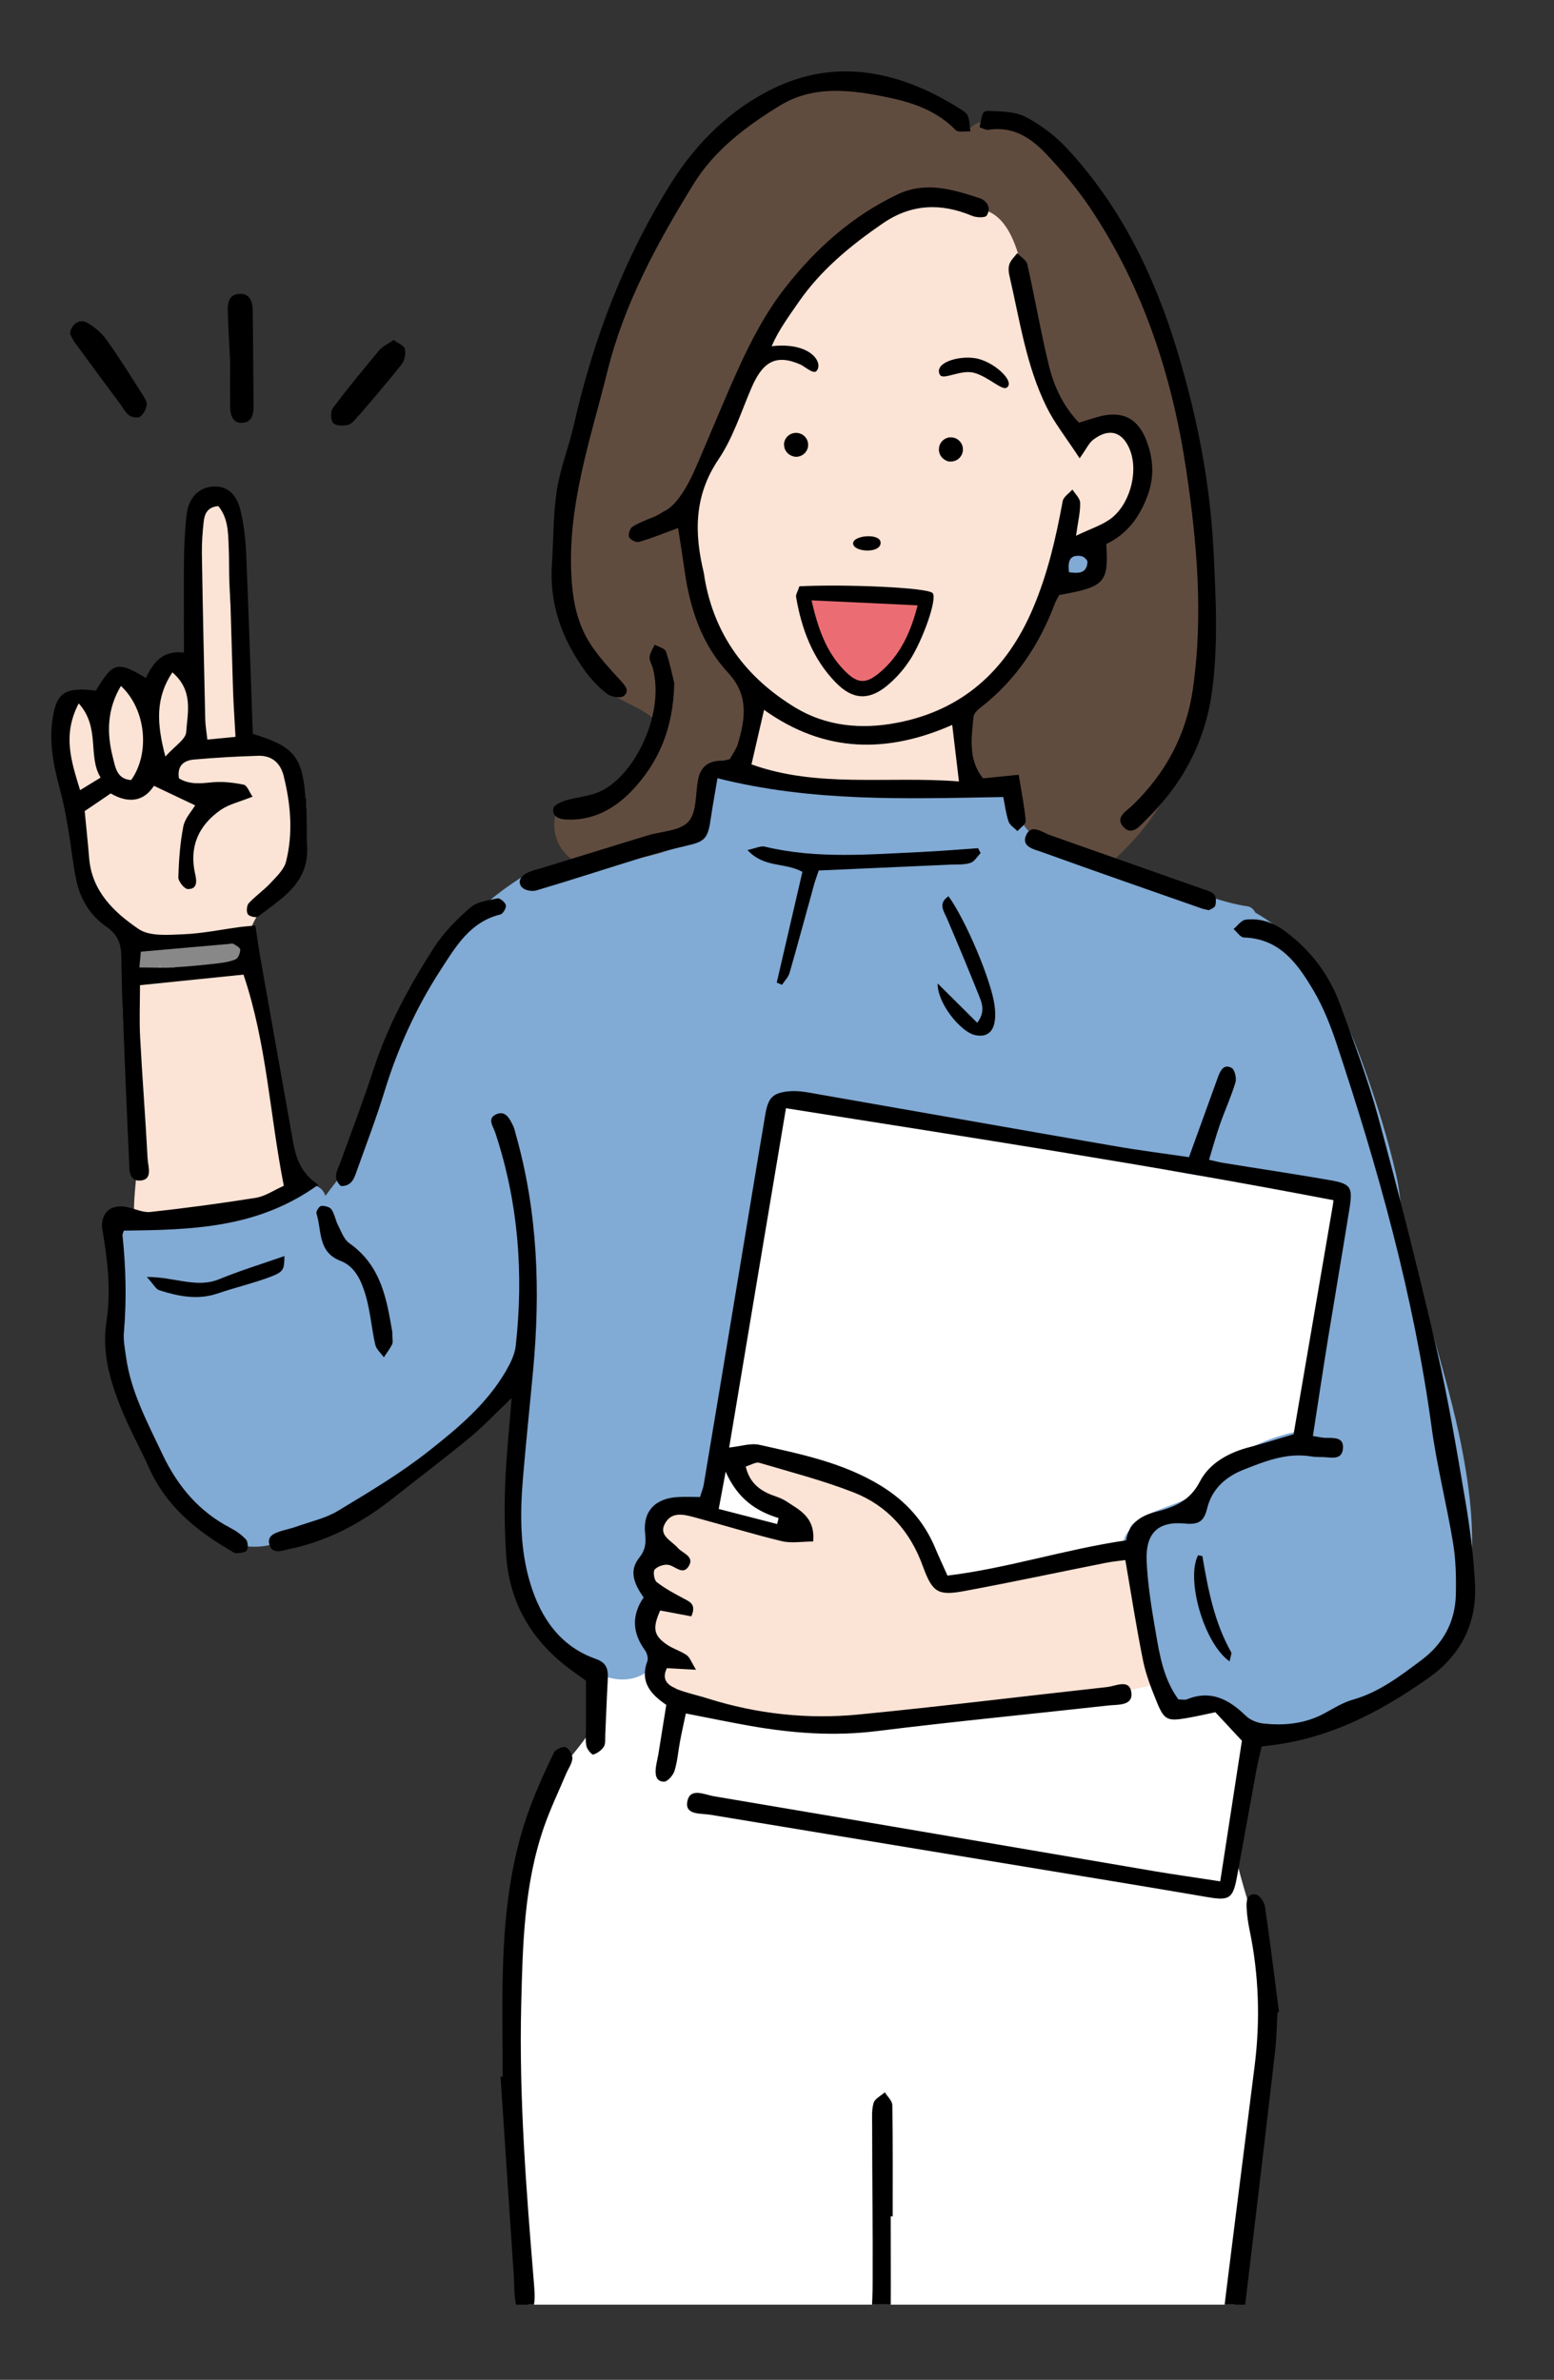 <?xml version="1.0" encoding="UTF-8"?>
<svg id="_レイヤー_2" data-name="レイヤー 2" xmlns="http://www.w3.org/2000/svg" xmlns:xlink="http://www.w3.org/1999/xlink" viewBox="0 0 124.78 191.1">
  <rect x="0" y="0" width="124.78" height="191.1" fill="#333333" stroke="none"/>
  <defs>
    <style>
      .cls-1 {
        fill: #fff;
      }

      .cls-2 {
        fill: #604c3f;
      }

      .cls-3 {
        fill: #eb6d73;
      }

      .cls-4 {
        clip-path: url(#clippath);
      }

      .cls-5 {
        fill: none;
      }

      .cls-6 {
        fill: #81aad4;
      }

      .cls-7 {
        fill: #888;
      }

      .cls-8 {
        fill-rule: evenodd;
      }

      .cls-9 {
        fill: #fbe3d5;
      }
    </style>
    <clipPath id="clippath">
      <rect class="cls-5" width="124.78" height="185.06"/>
    </clipPath>
  </defs>
  <g id="_レイヤー_1-2" data-name="レイヤー 1">
    <g class="cls-4">
      <g>
        <path class="cls-9" d="m5.88,56.78c.31-.7,1.57-.72,1.87,0,.08.19.2.37.33.53.27-.49.53-.98.69-1.52.25-.86,1.53-1.12,1.98-.26.22.43.46.97.87,1.27.08-.05.14-.13.22-.21.64-.66,1.02-1.57,1.54-2.31.32-.46.96-.74,1.48-.39.17.11.33.23.5.35-.05-1.08-.09-2.17-.1-3.25-.03-3.26,0-6.86,1.26-9.92.08-.2.2-.38.35-.52.52-.99,2.29-.41,1.98.84-.76,3.17-.42,6.51-.09,9.72.3,2.82.71,5.66.69,8.51,1.23.13,2.45.4,3.42,1.18,1.66,1.35,1.91,3.88,1.64,5.85-.28,2.07-1.6,3.75-2.82,5.36-.94,1.24-1.69,2.46-1.96,3.88.27.16.45.46.41.88-.14,1.73.34,3.41.79,5.07.52,1.89.9,3.77,1.2,5.7.53,3.52.84,7.06,1.43,10.57.07.15.1.32.08.48.06.36.13.73.2,1.09.26,1.34-1.73,1.92-2.07.65-.74.4-1.54.71-2.33.98-1.5.51-3.24.87-4.82.6-1.54-.27-2.98-1.3-3.53-2.78-.54-1.45-.28-3.05-.16-4.55.25-3.25-.44-6.53-.77-9.76-.25-2.4-.55-5.16.07-7.59-.3-.88-.61-1.76-1.05-2.59-.54-1.02-1.18-1.99-1.72-3.01-.49-.94-.82-1.94-1.12-2.96-1.05-3.67-2.05-8.26-.46-11.9Z"/>
        <path class="cls-1" d="m43.37,145.34c.34-1.04.77-1.99,1.4-2.89.65-.92,1.41-1.76,2.08-2.66.59-.79,1.05-1.64,1.27-2.6.19-.81.16-1.68.12-2.53-.72-4.33-.5-8.63.39-12.94.9-4.33,2.35-8.53,3.21-12.86,1.16-5.8.21-11.81,1.33-17.62.51-2.65,1.6-5.23,3.55-7.14,2.41-2.36,5.71-3.15,8.95-3.53,8.74-1.03,17.84.33,26.1,3.25,4.12,1.46,8.1,3.38,11.74,5.82,3.37,2.25,5.99,5.36,6.94,9.37.85,3.59.27,7.37-.72,10.88-1.17,6.53-3.62,12.77-5.86,18.99-1.21,3.37-2.25,6.78-3.05,10.27-.66,2.89-1.22,5.8-1.87,8.69.48,2.54,1.33,4.98,2.01,7.46.76,2.76,1.13,5.59.81,8.44-.16,1.43-.37,2.86-.6,4.28,0,.11,0,.23-.02.35-.05.23-.1.46-.14.69-.27,1.67-.55,3.35-.77,5.03-.45,3.38-.78,6.79-.79,10.21,0,.56-.35.89-.77,1,0,.66,0,1.33.02,1.99,0,.12,0,.22-.03.32.67.44.75,1.69-.26,1.97-9.54,2.63-19.5.22-29.21.82-2.62.16-5.21.54-7.84.64-2.7.1-5.41.04-8.11-.09-2.27-.11-4.53-.31-6.79-.43-1.17-.06-2.23-.24-2.93-1.26-.73-1.06-.9-2.77-1.08-4-.06-.45-.11-.9-.15-1.35-.96-3.79-1.22-7.76-1.26-11.65-.05-4.49.26-8.97.54-13.44.29-4.51.39-9.14,1.79-13.48Z"/>
        <path class="cls-2" d="m86.23,71.73c-.96.74-2.57,2.17-3.88,1.5-1.1-.56-.37-2.09.68-1.99.03-.01.06-.02.07-.02.19-.09.38-.2.56-.31.6-.36,1.16-.79,1.71-1.22.12-.09.24-.19.36-.29-5.88,2.45-12.12,4.13-18.52,3.94-5.2-.16-10.55-.55-15.59-1.95-3.21-.89-8.05-2.11-6.95-6.31.12-.45.63-.23,1.1-.22,1.21.03,3.7-.66,4.32-1.76.59-1.03,2.71-3.69,2.64-4.84-.08-1.24-3.95-2.11-4.34-3.29-.29-.88-1.29-1.4-1.6-2.28-.44-1.23-1.06-2.39-1.32-3.66-2.05-9.9,2.19-20.33,6.63-29.09,2.52-4.96,5.57-10.47,10.93-12.81,2.82-1.23,5.74-1,8.52.21,2.2.96,4.12,2.1,6.39,2.91,3.01-2.42,7.43,1.78,9.31,4.59,2.96,4.42,5.11,9.47,6.92,14.46,2.06,5.68,3.09,11.77,3.17,17.81.09,7.36-1.45,15.32-6.72,20.79-1.35,1.4-2.85,2.66-4.39,3.84Z"/>
        <polygon class="cls-6" points="87.67 43.65 85.64 43.82 84.89 46.63 86.08 46.73 87.67 45.83 88.07 44.54 87.67 43.65"/>
        <path class="cls-6" d="m9.28,108.15c.38,2.42,1.04,4.71,2.02,6.96,1.73,3.99,5.2,10.14,10.45,8.94.52-.12.76-.5.77-.91.01,0,.02,0,.03-.01.96-.37,1.93-.71,2.89-1.05,1.91-.67,3.88-1.28,5.7-2.18,2.32-1.15,4.49-2.8,6.47-4.47,1.49-1.26,2.97-2.63,4.2-4.18-.32,3.69-.93,7.36-.78,11.08.1,2.47.45,5.03,1.6,7.24.99,1.9,2.53,3.31,4.46,4.14.02.01.03.03.04.04,1.4,1.27,3.79,1.61,5.19.17.35-.36.4-.87.17-1.31-.35-.67-.66-1.34-.64-2.11.02-.74.18-1.48.08-2.22-.07-.58-.37-1.51-.08-2.06.35-.69.89-1.25,1.23-1.94.3-.62.49-1.3.54-1.99.01-.21.01-.41.03-.62.01-.15-.06-.02.04-.15.19-.27.81-.57,1.23-.51.62.08,1.15.03,1.6-.28.49-.05.94-.4.95-1.04.04-5.26,2.23-10.21,2.91-15.38.7-5.33.6-10.78,1.75-16.05,3.73.31,7.43.93,11.11,1.61,4.04.75,8.09,1.48,12.13,2.25,4.11.79,8.17,1.97,12.33,2.47,3.07.37,6.4.45,9.33,1.55.03,3.68.25,7.34-.44,10.98-.49,2.63-1.4,5.16-2.02,7.75-2.33.42-4.49,1.32-6.39,2.86-.66.54-1.24,1.13-1.82,1.74-.32.33-.63.64-1.04.85-1.37.69-2.98,1-4.22,1.92-.25.18-.39.42-.44.67-.96,1.03-.48,3.18-.26,4.35.38,1.98.95,3.93,1.6,5.84.46,1.35.96,3.9,2.72,3.98.73.03,1.43-.31,2.16-.34,1.11-.04,2.04.41,3,.86-.09.32-.03.68.31.98,2.18,1.91,5.75.47,8.01-.54,2.22-1,4.76-2.31,6.45-4.18.38.05.78-.08,1.04-.49,3.13-4.79,2.82-10.91,1.84-16.3-1.01-5.59-2.91-10.95-4.22-16.46-.07-.3-.23-.51-.43-.63-.35-1.89-.35-3.85-.79-5.72-.69-3-1.65-6.04-2.7-8.93-1.68-4.64-4.16-9.54-8.59-12.05-.13-.26-.36-.47-.65-.51-1.51-.21-2.99-.76-4.42-1.25-2.04-.69-4.05-1.44-6.08-2.15-1.85-.65-3.7-1.31-5.6-1.8-.35-.09-.72-.19-1.11-.28-.04-.16-.13-.32-.27-.47-.88-.91-1.25-2.04-1.47-3.26-.16-.91-1.14-.96-1.71-.48-2.12-.02-4.23-.16-6.35-.27-2.14-.1-4.27-.05-6.4-.06-2.04-.01-4.11-.06-6.15-.21-.3-.02-.6-.04-.9-.08-.06,0-.11-.01-.15-.02-.19-.04-.38-.1-.57-.16-.13-.04-.27-.08-.4-.13-.11-.08-.24-.15-.39-.19-.21-.06-.39-.09-.61-.12-.44-.05-.96.36-1.04.79h0c-.07.38,0,.76.25,1.03-.08,1.07-.37,2.16-.82,3.11-.06.13-.1.27-.11.4-2.42,1.71-5.61,1.86-8.43,2.42-1.47.29-2.94.65-4.3,1.3-.28-.45-.83-.71-1.41-.34-2.66,1.73-4.91,3.81-6.56,6.54-1.29,2.13-2.42,4.4-3.42,6.68-1.05,2.39-2.05,4.84-2.83,7.34-.18.58-.46,1.38-.65,2.2-.09.07-.17.15-.24.25-.61.84-1.28,1.63-1.88,2.47-.15-.51-.63-.95-1.3-.81-4.81,1.03-9.47,3.56-14.51,2.96-.64-.08-1.01.55-1.08,1.08-.06.52-.02,1,.12,1.44-.81,2.32-.44,5.13-.08,7.48Zm17.73-9.27s0,0,0,0h0s0,0,0,0Zm0-.02s-.01-.06-.02-.09c0,.04.01.07.02.09Zm54.44-29.62s-.05.03-.07.04c0,0-.01,0-.02,0,0,0,0,0,0,0-.01,0-.03,0-.05,0,.02,0,.03,0,.05,0,.03-.01.06-.03.09-.04Z"/>
        <path class="cls-9" d="m91.14,124.32l-15.38,2.98s-1.69-5.66-3.97-6.55c-2.28-.89-11.31-4.07-11.31-4.07,0,0-1.39,0-1.59.69s1.39,2.48,1.39,2.48l2.78,1.49.6,1.59-2.58-.2-5.36-1.59-2.28-.2-.79,1.98v1.49l-.89,1.49.4,1.39.2,1.19-.49,2,.64,2.11.05,2.24,1.19,1.19s3.37,1.29,4.86,1.59c1.49.3,4.27,1.29,6.75,1.09s6.85-.69,9.53-.89,12.5-1.39,12.5-1.39l5.56-1.19s-1.19-5.26-1.59-7.05-.2-3.87-.2-3.87Z"/>
        <path class="cls-9" d="m86.52,35.17s-2.86-3.81-3.45-6.45c-.59-2.64-.44-10.04-3.52-11.65-3.08-1.61-5.35-2.05-7.62-.59-2.27,1.47-7.84,6.16-9.16,8.43-1.32,2.27-5.28,10.63-5.72,11.87-.44,1.25-1.98,3.45-1.91,5.42.07,1.98.81,7.26,1.76,8.58s3.74,5.06,3.74,5.06l-1.25,6.16s4.32,1.32,8.5,1.32,9.75-.07,9.75-.07l-.22-6.45s4.54-2.93,5.35-5.35c.81-2.42,2.86-7.62,2.86-7.62,0,0,2.2-.22,3.08-.95s2.93-1.47,2.86-4.25.07-4.62-1.61-4.69-3.45,1.25-3.45,1.25Z"/>
        <path class="cls-3" d="m64.85,47.62l9.53.3s-.79,3.97-2.08,5.36-3.27,2.08-3.27,2.08c0,0-2.38-1.49-3.18-3.08-.79-1.59-.99-4.66-.99-4.66Z"/>
        <path class="cls-7" d="m10.77,77.72c.16.93,1.16.96,1.72.46.07-.02.14-.04.22-.06.2-.04.41-.08.6-.1.73-.08,1.46-.13,2.19-.16,1.17-.05,2.36-.11,3.52-.01,1.39.11,1.38-2.05,0-2.16-1.57-.13-3.19-.04-4.75.08-1.21.09-3.81.1-3.5,1.95Zm1.79.4c.2-.21.33-.49.31-.84.03.36-.07.64-.31.84Z"/>
        <g>
          <path class="cls-8" d="m54.24,135.59c.84.35,1.76.53,2.63.81,3.92,1.23,7.96,1.67,12.02,1.28,6.68-.65,13.34-1.48,20.01-2.21.71-.08,1.83-.7,1.95.49.1,1.03-1.11.91-1.85.99-6.21.69-12.43,1.29-18.63,2.06-3.42.42-6.76.17-10.12-.42-1.68-.3-3.35-.64-5.18-1-.18.86-.34,1.55-.47,2.26-.15.78-.2,1.59-.44,2.35-.11.36-.56.87-.84.87-.69-.01-.73-.63-.65-1.2.05-.33.13-.65.19-.98.21-1.31.42-2.62.64-3.99-1.26-.85-2.14-1.86-1.52-3.51.09-.24-.03-.66-.2-.89-1.02-1.4-1.07-2.81-.1-4.22-.72-1.04-1.22-2.1-.37-3.17.51-.64.58-1.19.49-1.97-.2-1.8.83-2.85,2.69-2.93.57-.03,1.14,0,1.72,0,.11-.38.25-.69.3-1.01.97-5.77,1.92-11.54,2.88-17.31.69-4.13,1.36-8.26,2.06-12.39.23-1.34.58-1.75,1.91-1.87.77-.07,1.58.1,2.36.24,7.92,1.38,15.84,2.79,23.77,4.16,2,.35,4.02.6,5.98.89.83-2.29,1.57-4.35,2.32-6.41.19-.51.45-1.11,1.1-.76.25.14.42.83.31,1.17-.34,1.14-.85,2.24-1.24,3.36-.32.91-.57,1.84-.88,2.85.58.13.89.21,1.21.26,2.82.46,5.65.88,8.47,1.37,1.72.3,1.87.56,1.6,2.27-.56,3.48-1.15,6.95-1.72,10.43-.42,2.6-.81,5.2-1.22,7.85.47.07.73.14.99.15.67.01,1.53-.09,1.42.89-.1.93-.97.67-1.61.65-.33,0-.67,0-1-.06-1.93-.3-3.69.41-5.4,1.09-1.38.55-2.51,1.52-2.89,3.09-.24.97-.6,1.34-1.8,1.22-2.18-.21-3.16.81-3.06,3.02.09,1.92.4,3.83.73,5.72.32,1.88.65,3.78,1.82,5.38.28,0,.5.06.67,0,1.94-.79,3.39,0,4.76,1.33.35.34.92.56,1.42.61,1.68.18,3.32.01,4.84-.8.76-.41,1.51-.89,2.33-1.12,2.11-.6,3.79-1.9,5.49-3.17,1.77-1.32,2.72-3.09,2.77-5.28.03-1.39,0-2.81-.23-4.17-.51-3.08-1.29-6.12-1.71-9.21-1.44-10.59-4.3-20.81-7.66-30.91-.48-1.44-1.06-2.89-1.83-4.2-1.26-2.13-2.69-4.17-5.58-4.26-.29,0-.56-.44-.84-.68.32-.26.62-.71.97-.75,1.16-.14,2.22.22,3.17.93,2.04,1.51,3.52,3.46,4.39,5.81,1.1,2.99,2.23,5.99,3.07,9.06,1.69,6.22,3.26,12.47,4.72,18.74.92,3.94,1.58,7.95,2.26,11.94.39,2.29.7,4.61.81,6.92.14,3.14-1.15,5.67-3.75,7.5-4,2.82-8.24,5.02-13.38,5.48-.12.55-.29,1.18-.41,1.82-.53,2.88-1.04,5.76-1.57,8.63-.33,1.79-.61,1.96-2.41,1.65-2.22-.38-4.43-.75-6.65-1.12-11.08-1.83-22.17-3.65-33.25-5.49-.73-.12-1.99.04-1.84-1,.19-1.25,1.4-.6,2.16-.48,11.8,1.99,23.59,4.01,35.38,6.02,1.73.29,3.46.53,5.26.81.6-3.91,1.18-7.65,1.74-11.29-.76-.82-1.43-1.54-2.13-2.29-.81.17-1.58.35-2.36.48-1.46.25-1.75.13-2.3-1.2-.45-1.1-.9-2.23-1.14-3.39-.54-2.66-.95-5.34-1.43-8.11-.53.07-1.04.12-1.55.22-3.78.75-7.55,1.56-11.33,2.26-2.16.4-2.6.15-3.38-1.99-1.01-2.79-2.83-4.85-5.55-5.92-2.46-.96-5.04-1.63-7.58-2.38-.29-.08-.68.18-1.09.3.24,1.05.83,1.66,1.61,2.07.52.28,1.15.39,1.64.72,1.06.7,2.35,1.28,2.16,3.23-.88,0-1.75.16-2.53-.03-2.32-.56-4.6-1.27-6.91-1.89-.83-.22-1.8-.52-2.38.35-.7,1.06.42,1.47.95,2.08.39.45,1.41.69.85,1.52-.46.68-1.04-.04-1.58-.15-.35-.07-.88.11-1.12.37-.15.17-.05.85.17,1.02.68.52,1.44.93,2.2,1.33.49.26.98.47.57,1.41-.81-.15-1.67-.31-2.5-.47-.63,1.42-.53,2.01.54,2.74.49.34,1.09.5,1.58.84.26.18.38.56.76,1.18-.98-.05-1.61-.09-2.34-.13-.47.94.11,1.38.72,1.63Zm4.29-19.35c.92-.09,1.73-.38,2.45-.22,3.36.75,6.75,1.44,9.76,3.29,2,1.23,3.46,2.85,4.36,5.01.28.67.59,1.33.98,2.2,4.8-.58,9.42-2.11,14.34-2.83.21-1.31,1.11-1.96,2.36-2.28,1.47-.38,2.75-.85,3.57-2.45.76-1.47,2.32-2.33,4-2.76,1.15-.3,2.28-.67,3.52-1.03,1.07-6.23,2.13-12.43,3.22-18.79-14.63-2.82-29.17-5.04-43.98-7.39-1.55,9.23-3.06,18.24-4.56,27.24Zm-.26,1.92c-.23,1.23-.37,1.99-.56,3.01,1.62.42,3.16.81,4.69,1.21.04-.16.08-.32.12-.48-1.83-.56-3.3-1.56-4.26-3.74Z"/>
          <path class="cls-8" d="m24.56,64.05c.1,1.32.04,2.66.1,3.99.13,2.89-2.07,4.12-3.94,5.56-.15.12-.71-.01-.82-.19-.13-.2-.09-.7.07-.88.54-.58,1.21-1.04,1.75-1.62.48-.52,1.09-1.08,1.25-1.73.58-2.3.37-4.62-.2-6.9-.26-1.02-.95-1.62-2.02-1.59-1.73.05-3.45.15-5.17.3-.79.07-1.38.47-1.21,1.51.84.52,1.73.41,2.66.32.84-.08,1.71.02,2.54.19.28.06.45.6.71.96-1.01.41-1.87.6-2.55,1.06-1.8,1.25-2.57,2.99-2.05,5.2.13.56.15,1.18-.6,1.16-.27,0-.76-.61-.76-.93.04-1.37.14-2.76.4-4.1.13-.65.67-1.22.95-1.69-1.15-.54-2.18-1.03-3.31-1.57-.82,1.29-2.08,1.43-3.47.61-.73.5-1.37.94-2.09,1.42.12,1.29.26,2.54.36,3.79.22,2.66,2.01,4.35,3.97,5.68.89.61,2.4.47,3.61.42,1.52-.06,3.02-.38,4.53-.58.37-.05.74-.07,1.24-.12.14.95.25,1.79.4,2.62.83,4.71,1.68,9.42,2.51,14.13.26,1.48.48,2.98,2.14,4.06-4.86,3.52-10.18,3.62-15.61,3.69-.01.05-.13.24-.11.41.27,2.58.33,5.16.11,7.75-.06.65.08,1.32.17,1.98.39,2.82,1.73,5.28,2.92,7.81,1.21,2.55,2.91,4.59,5.44,5.91.46.24.92.56,1.27.94.16.18.2.68.06.88-.13.18-.55.21-.85.22-.17,0-.35-.16-.53-.26-2.75-1.61-5.12-3.58-6.46-6.58-.62-1.4-1.37-2.74-1.97-4.14-1.04-2.41-1.86-4.95-1.46-7.55.38-2.45.12-4.79-.27-7.17-.02-.13-.05-.26-.07-.39-.11-1.24.7-1.96,1.96-1.71.65.13,1.31.47,1.93.4,2.83-.31,5.66-.69,8.47-1.14.74-.12,1.43-.61,2.23-.96-1.13-5.71-1.37-11.44-3.24-16.96-2.79.29-5.54.57-8.31.85,0,1.51-.06,2.83.01,4.15.17,3.25.43,6.5.6,9.76.03.65.46,1.72-.61,1.78-.97.05-.84-1.02-.88-1.71-.2-4.18-.36-8.37-.53-12.56-.05-1.26-.06-2.53-.09-3.79-.02-.97-.31-1.72-1.2-2.33-1.3-.89-2.11-2.22-2.42-3.77-.28-1.36-.42-2.75-.65-4.13-.18-1.04-.37-2.07-.65-3.09-.56-2.07-.97-4.15-.49-6.29.3-1.33.89-1.76,2.25-1.76.39,0,.78.06,1.12.09,1.37-2.3,1.73-2.39,4.01-1.02.59-1.23,1.37-2.26,3.06-2.03,0-2.57-.02-4.96,0-7.35.02-1.26.07-2.53.22-3.77.17-1.37,1.01-2.16,2.13-2.22,1.07-.06,1.86.54,2.19,1.91.26,1.09.4,2.23.45,3.35.21,4.85.36,9.7.54,14.6,3.32,1.01,3.98,1.82,4.23,5.16Zm-5.65-4.87c-.07-1.35-.16-2.59-.2-3.82-.12-3.85-.22-7.7-.35-11.56-.04-1.11-.07-2.24-.83-3.16-.87.07-1.1.62-1.17,1.22-.1.86-.16,1.72-.15,2.58.07,4.44.17,8.88.27,13.32.01.46.09.92.17,1.63.84-.08,1.48-.14,2.26-.22Zm-9.85,1.63c.21.82.32,1.75,1.47,1.83,1.54-2.16,1.19-5.7-.82-7.56-1.1,1.84-1.16,3.75-.65,5.73Zm4.99,16.86c1.12-.06,2.24-.18,3.35-.3.52-.06,1.06-.14,1.53-.34.2-.09.36-.5.36-.77,0-.15-.33-.34-.53-.46-.1-.06-.26-.02-.39,0-2.3.2-4.59.4-7.06.62-.03.32-.07.73-.12,1.27,1.04,0,1.95.04,2.86,0Zm.9-18.88c.11-1.57.6-3.33-1.11-4.8-1.36,2.04-1.27,4.09-.56,6.76.77-.86,1.63-1.38,1.67-1.96Zm-6.87,3.65c-1.06-1.72,0-4-1.76-5.96-1.31,2.53-.62,4.58.11,6.97.72-.44,1.09-.67,1.65-1.01Z"/>
          <path class="cls-8" d="m41.92,71.24c.17.25.81.37,1.15.26,2.86-.85,5.71-1.78,8.56-2.66,1.14-.35,2.3-.65,3.46-.92,1.54-.35,1.75-.57,1.99-2.24.14-.97.32-1.94.53-3.19,7.59,1.92,15.15,1.65,22.95,1.51.12.61.21,1.31.42,1.96.1.3.47.52.72.78.23-.27.68-.56.66-.81-.1-1.18-.34-2.34-.56-3.72-1.04.11-1.93.2-2.87.29-1.21-1.52-.92-3.26-.76-4.95.03-.27.34-.56.59-.75,2.81-2.19,4.7-5.03,5.94-8.33.09-.25.24-.47.35-.69,3.66-.65,3.98-.98,3.78-4.09,1.65-.79,2.69-2.16,3.33-3.93.56-1.54.44-3.01-.14-4.47-.7-1.76-1.98-2.34-3.84-1.82-.5.14-1,.3-1.54.47-1.27-1.32-2-2.9-2.41-4.56-.66-2.7-1.13-5.45-1.74-8.16-.08-.34-.53-.6-.81-.89-.22.29-.52.56-.63.89-.1.29-.06.67.02.99.82,3.55,1.34,7.2,2.98,10.5.63,1.27,1.54,2.41,2.64,4.09.54-.75.74-1.22,1.09-1.49,1.29-.99,2.4-.64,2.97.87.68,1.8-.07,4.45-1.67,5.55-.69.47-1.52.74-2.68,1.29.16-1.14.35-1.89.33-2.64,0-.36-.4-.72-.62-1.07-.27.31-.71.58-.78.93-.54,2.95-1.21,5.85-2.39,8.62-2.1,4.94-5.64,8.19-10.97,9.19-2.79.53-5.62.28-8.11-1.23-3.94-2.39-6.51-5.81-7.29-10.44-.02-.13-.03-.27-.06-.39-.77-3.18-.79-6.18,1.18-9.1,1.17-1.73,1.82-3.82,2.66-5.77.86-1.98,1.88-2.75,3.92-1.85.33.15,1.03.78,1.27.54.62-.61-.37-2.37-3.58-2.01.56-1.3,1.37-2.38,2.13-3.49,1.8-2.62,4.2-4.59,6.79-6.37,2.29-1.57,4.66-1.66,7.17-.61.35.15,1.06.17,1.18-.02.39-.63.02-1.21-.61-1.41-2.15-.7-4.31-1.36-6.57-.28-3.62,1.73-6.52,4.32-8.97,7.44-2.36,3.01-3.81,6.52-5.3,10-.57,1.34-1.14,2.68-1.71,4.03-.03-.02-1.23,3.35-2.82,4-.24.18-.53.33-.85.46-.55.22-1.12.43-1.62.75-.2.13-.36.62-.27.82.09.22.56.46.78.4,1.01-.29,1.99-.69,3.16-1.12.18,1.19.37,2.34.53,3.49.43,3.03,1.39,5.88,3.48,8.13,1.69,1.82,1.38,3.7.79,5.71-.13.43-.43.82-.65,1.23-.22.05-.41.12-.6.12q-1.64-.02-1.94,1.49c-.23,1.17-.1,2.65-.78,3.41-.68.75-2.17.77-3.3,1.11-2.79.86-5.59,1.72-8.38,2.58-.38.12-.77.2-1.14.36-.54.23-.97.66-.57,1.22Zm44.92-26.58c.19.03.48.31.48.46-.05.9-.66.95-1.48.83-.13-.95.1-1.45,1.01-1.29Zm-26.5,16.72c.34-1.46.64-2.79,1.01-4.38,4.87,3.48,9.88,3.51,15.11,1.21.19,1.6.35,2.95.54,4.54-5.72-.45-11.33.55-16.66-1.37Z"/>
          <path class="cls-8" d="m41.08,112.27c-.2,2.54-.44,4.77-.52,7-.07,1.85-.04,3.72.08,5.57.25,3.89,2.07,6.94,5.19,9.24.42.31.85.62,1.22.88,0,1.35,0,2.61,0,3.87,0,.46-.06.94.04,1.39.06.27.44.71.55.67.32-.1.67-.35.85-.64.15-.25.09-.64.11-.97.07-1.46.12-2.92.2-4.38.04-.78-.02-1.36-.96-1.69-2.87-1.01-4.42-3.3-5.26-6.06-.82-2.7-.83-5.51-.6-8.31.24-2.91.55-5.82.82-8.73.6-6.4.39-12.74-1.37-18.97-.07-.25-.12-.52-.24-.76-.26-.54-.59-1.21-1.3-.92-.82.33-.3.95-.12,1.5,1.85,5.58,2.29,11.31,1.64,17.12-.08.69-.42,1.38-.78,2-1.53,2.65-3.86,4.59-6.19,6.43-2.28,1.8-4.8,3.3-7.3,4.81-.99.6-2.2.86-3.31,1.26-.37.13-.77.22-1.15.33-.58.18-1.28.39-1.04,1.15.25.77.98.46,1.54.34,3.12-.64,5.84-2.09,8.32-4.05,2.08-1.64,4.19-3.24,6.24-4.93,1.07-.88,2.02-1.9,3.33-3.15Z"/>
          <path class="cls-8" d="m44.33,45.08c-.27,3.28.75,6.18,2.64,8.79.5.69,1.11,1.33,1.78,1.85.33.25,1.11.37,1.35.16.52-.45.03-.89-.34-1.31-.8-.87-1.61-1.75-2.27-2.73-1.1-1.63-1.49-3.49-1.6-5.46-.35-5.77,1.53-11.12,2.89-16.59,1.35-5.44,3.99-10.26,6.88-14.97,1.7-2.77,4.31-4.73,7.03-6.38,2.71-1.64,5.8-1.21,8.74-.59,1.94.41,3.83,1.08,5.3,2.59.21.22.78.09,1.19.11-.06-.41-.06-.84-.2-1.23-.08-.22-.35-.4-.57-.54-4.77-3.03-9.91-4.2-15.11-1.65-3.31,1.62-6.05,4.25-8.1,7.49-3.8,6.03-6.29,12.57-7.86,19.49-.39,1.75-1.08,3.44-1.36,5.2-.3,1.89-.27,3.84-.39,5.76Z"/>
          <path class="cls-8" d="m78.67,10.23c.24.07.5.23.73.19,1.93-.3,3.38.65,4.59,1.93,1.27,1.34,2.49,2.78,3.52,4.31,4.3,6.41,6.63,13.6,7.75,21.16.86,5.79,1.36,11.61.53,17.47-.53,3.71-2.18,6.79-4.85,9.37-.5.48-1.43.97-.74,1.74.7.77,1.34-.1,1.81-.56,2.9-2.82,4.74-6.2,5.3-10.25.52-3.78.32-7.54.13-11.34-.27-5.57-1.35-10.94-2.96-16.23-1.82-5.97-4.53-11.51-8.82-16.12-.93-1-2.09-1.87-3.3-2.51-.82-.43-1.91-.44-2.88-.48-.59-.02-.6.12-.82,1.3Z"/>
          <path class="cls-8" d="m40.19,166.76c.35,5.3.71,10.6,1.06,15.9.05.79.03,1.6.17,2.38.05.3.46.54.71.81.26-.25.69-.47.74-.76.11-.57.04-1.19,0-1.78-.61-7.41-1.2-14.82-1.02-22.28.12-4.86.22-9.7,1.84-14.35.5-1.43,1.16-2.81,1.75-4.21.18-.43.49-.84.52-1.27.02-.3-.28-.81-.54-.9-.24-.09-.81.18-.94.43-.67,1.37-1.3,2.76-1.84,4.18-1.73,4.53-2.19,9.28-2.28,14.08-.05,2.59,0,5.18,0,7.77-.05,0-.1,0-.16,0Z"/>
          <path class="cls-8" d="m102.7,161.58c-.37-2.83-.71-5.66-1.13-8.49-.05-.37-.45-.93-.74-.97-.75-.09-.76.59-.73,1.11.03.59.12,1.19.24,1.77.75,3.62.86,7.25.4,10.91-.94,7.45-1.89,14.89-2.8,22.34-.04.36.28.77.43,1.16.34-.24.8-.41,1-.73.23-.37.28-.88.34-1.34.9-7.52,1.8-15.04,2.67-22.57.12-1.05.14-2.12.2-3.18.04,0,.09-.02.13-.02Z"/>
          <path class="cls-8" d="m27.38,95.24c.94.02,1.1-.76,1.34-1.42.74-2.06,1.52-4.11,2.16-6.2,1.06-3.45,2.53-6.7,4.49-9.72,1.22-1.88,2.36-3.87,4.81-4.47.21-.05.48-.52.44-.74-.05-.23-.48-.59-.67-.55-.75.16-1.64.26-2.18.73-1.09.95-2.15,2.02-2.93,3.23-1.97,3.07-3.71,6.27-4.85,9.78-.82,2.52-1.77,5-2.67,7.49-.22.6-.66,1.2.04,1.86Z"/>
          <path class="cls-8" d="m73.03,53.04c-.5.77-1.14,1.48-1.85,2.06-1.47,1.18-2.74,1.06-4.05-.27-1.88-1.92-2.77-4.32-3.21-6.91-.03-.17.11-.36.27-.84,3.6-.18,10.33.09,10.7.55.38.46-.78,3.76-1.86,5.42Zm-7.87-4.83c.51,2.18,1.14,4.09,2.62,5.61,1.06,1.09,1.73,1.15,2.89.16,1.62-1.38,2.46-3.21,3.01-5.37-2.86-.14-5.6-.27-8.53-.4Z"/>
          <path class="cls-8" d="m60.02,68.26c1.35,1.46,2.96.96,4.41,1.75-.68,2.94-1.37,5.92-2.06,8.89.14.06.28.12.42.18.21-.32.51-.61.61-.96.68-2.36,1.31-4.73,1.97-7.1.1-.37.25-.74.37-1.12,3.58-.16,7.09-.31,10.6-.47.53-.02,1.09.02,1.58-.14.33-.11.55-.51.82-.79-.07-.13-.14-.26-.2-.39-1.49.1-2.97.23-4.46.3-4.24.19-8.49.59-12.69-.43-.31-.07-.69.13-1.37.28Z"/>
          <path class="cls-8" d="m54.14,54.86c-.13-.52-.33-1.56-.67-2.55-.09-.25-.59-.37-.9-.54-.15.33-.38.65-.41.99-.03.3.19.62.27.94.98,3.78-1.65,8.93-4.52,9.97-.79.29-1.66.36-2.47.6-.38.12-.97.38-1.01.65-.11.65.46.86,1.04.89,2.16.11,3.92-.89,5.3-2.35,2.1-2.23,3.3-4.94,3.37-8.62Z"/>
          <path class="cls-8" d="m71.68,177.98c0-2.98.02-5.95-.03-8.93,0-.35-.39-.69-.6-1.04-.31.28-.8.51-.9.85-.17.55-.12,1.18-.12,1.77,0,4.24.06,8.48.04,12.72,0,1.59-.15,3.17-.24,4.75-.03.52-.27,1.17.45,1.32.77.15,1.01-.51,1.09-1.12.1-.79.15-1.58.15-2.38.02-2.65,0-5.3,0-7.95.06,0,.11,0,.17,0Z"/>
          <path class="cls-8" d="m97.05,73.1c.14-.09.48-.2.53-.38.08-.28.08-.73-.1-.91-.25-.25-.68-.34-1.04-.47-4.04-1.43-8.09-2.85-12.13-4.28-.65-.23-1.47-.92-1.9-.03-.46.97.65,1.18,1.25,1.39,4.28,1.55,8.59,3.04,12.89,4.55.12.04.26.06.5.11Z"/>
          <path class="cls-8" d="m31.51,107.01c-.44-2.49-.82-5.33-3.46-7.18-.43-.3-.65-.94-.91-1.45-.21-.41-.27-.9-.53-1.27-.14-.2-.55-.3-.83-.27-.15.02-.42.44-.37.6.44,1.37.08,3.1,1.94,3.81,1.2.46,1.7,1.69,2.03,2.83.36,1.27.46,2.61.75,3.89.08.37.45.68.69,1.02.23-.35.49-.68.67-1.05.08-.16.01-.39.01-.94Z"/>
          <path class="cls-8" d="m75.29,78.97c-.03,1.59,1.82,3.84,2.94,4.13.85.22,1.45-.11,1.62-.97.09-.44.07-.92.01-1.38-.25-1.99-2.32-6.89-3.7-8.78-.87.58-.37,1.2-.1,1.83.88,2.07,1.75,4.14,2.58,6.23.23.58.47,1.24-.17,2.1-1.11-1.1-2.14-2.12-3.17-3.15Z"/>
          <path class="cls-8" d="m22.84,100.86c-1.82.64-3.57,1.17-5.24,1.86-1.82.75-3.59-.19-5.81-.18.54.59.73.99,1.01,1.07,1.52.48,3.06.8,4.66.26,1.43-.49,2.92-.83,4.33-1.37,1.01-.39,1.03-.6,1.05-1.64Z"/>
          <path class="cls-8" d="m98.73,133.41c.07-.39.19-.62.12-.75-1.34-2.39-1.85-5.02-2.3-7.68,0-.05-.23-.06-.35-.09-.99,1.9.46,7.06,2.53,8.52Z"/>
          <path class="cls-8" d="m75.48,30.1c.24.45,1.67-.44,2.71-.17,1.15.3,2.26,1.45,2.64,1.2.74-.48-1.06-2.15-2.55-2.37-1.38-.21-3.31.39-2.81,1.34Z"/>
          <path class="cls-8" d="m68.5,43.65c.04.68,2.15.82,2.21-.03.06-.85-2.25-.65-2.21.03Z"/>
          <path class="cls-8" d="m75.39,36.08c0-.45.31-.83.72-.93.03-.02.07-.03.12-.03.02,0,.05,0,.07,0,.02,0,.03,0,.05,0,.53,0,.97.43.97.97,0,.53-.43.97-.97.97,0,0-.02,0-.03,0-.07,0-.15,0-.22-.02-.03-.01-.06-.02-.08-.04-.37-.14-.63-.49-.63-.91Z"/>
          <path class="cls-8" d="m62.95,35.72c0-.53.43-.96.97-.96s.97.43.97.96c0,.53-.43.96-.97.96-.05,0-.09,0-.14-.01,0,0,0,0-.01.01,0,0,0-.01,0-.02-.46-.08-.81-.47-.81-.94Z"/>
        </g>
        <path class="cls-8" d="m19.45,33.96c-.74.02-.96-.6-.97-1.25-.01-1.33,0-2.66,0-3.63-.08-1.62-.16-2.88-.19-4.14-.02-.62.1-1.27.87-1.34.88-.07,1.12.58,1.13,1.3.04,2.58.04,5.17.07,7.75,0,.66-.17,1.28-.91,1.3Z"/>
        <path class="cls-8" d="m11.27,33.45c-.18.14-.67.07-.89-.09-.31-.22-.49-.6-.73-.92-1.22-1.64-2.43-3.28-3.64-4.93-.18-.25-.3-.55-.39-.71.08-.76.77-1.23,1.35-.9.61.34,1.19.84,1.6,1.41,1,1.4,1.91,2.86,2.83,4.31.17.27.41.6.38.88-.04.34-.25.75-.52.95Z"/>
        <path class="cls-8" d="m28.82,33.33c-.25.3-.53.68-.86.78-.38.11-.99.09-1.21-.14-.21-.23-.22-.93-.02-1.2,1.18-1.58,2.44-3.11,3.71-4.63.28-.33.72-.53,1.17-.84.35.26.83.44.9.72.09.37-.02.92-.26,1.23-1.1,1.4-2.26,2.74-3.41,4.09Z"/>
      </g>
    </g>
  </g>
</svg>